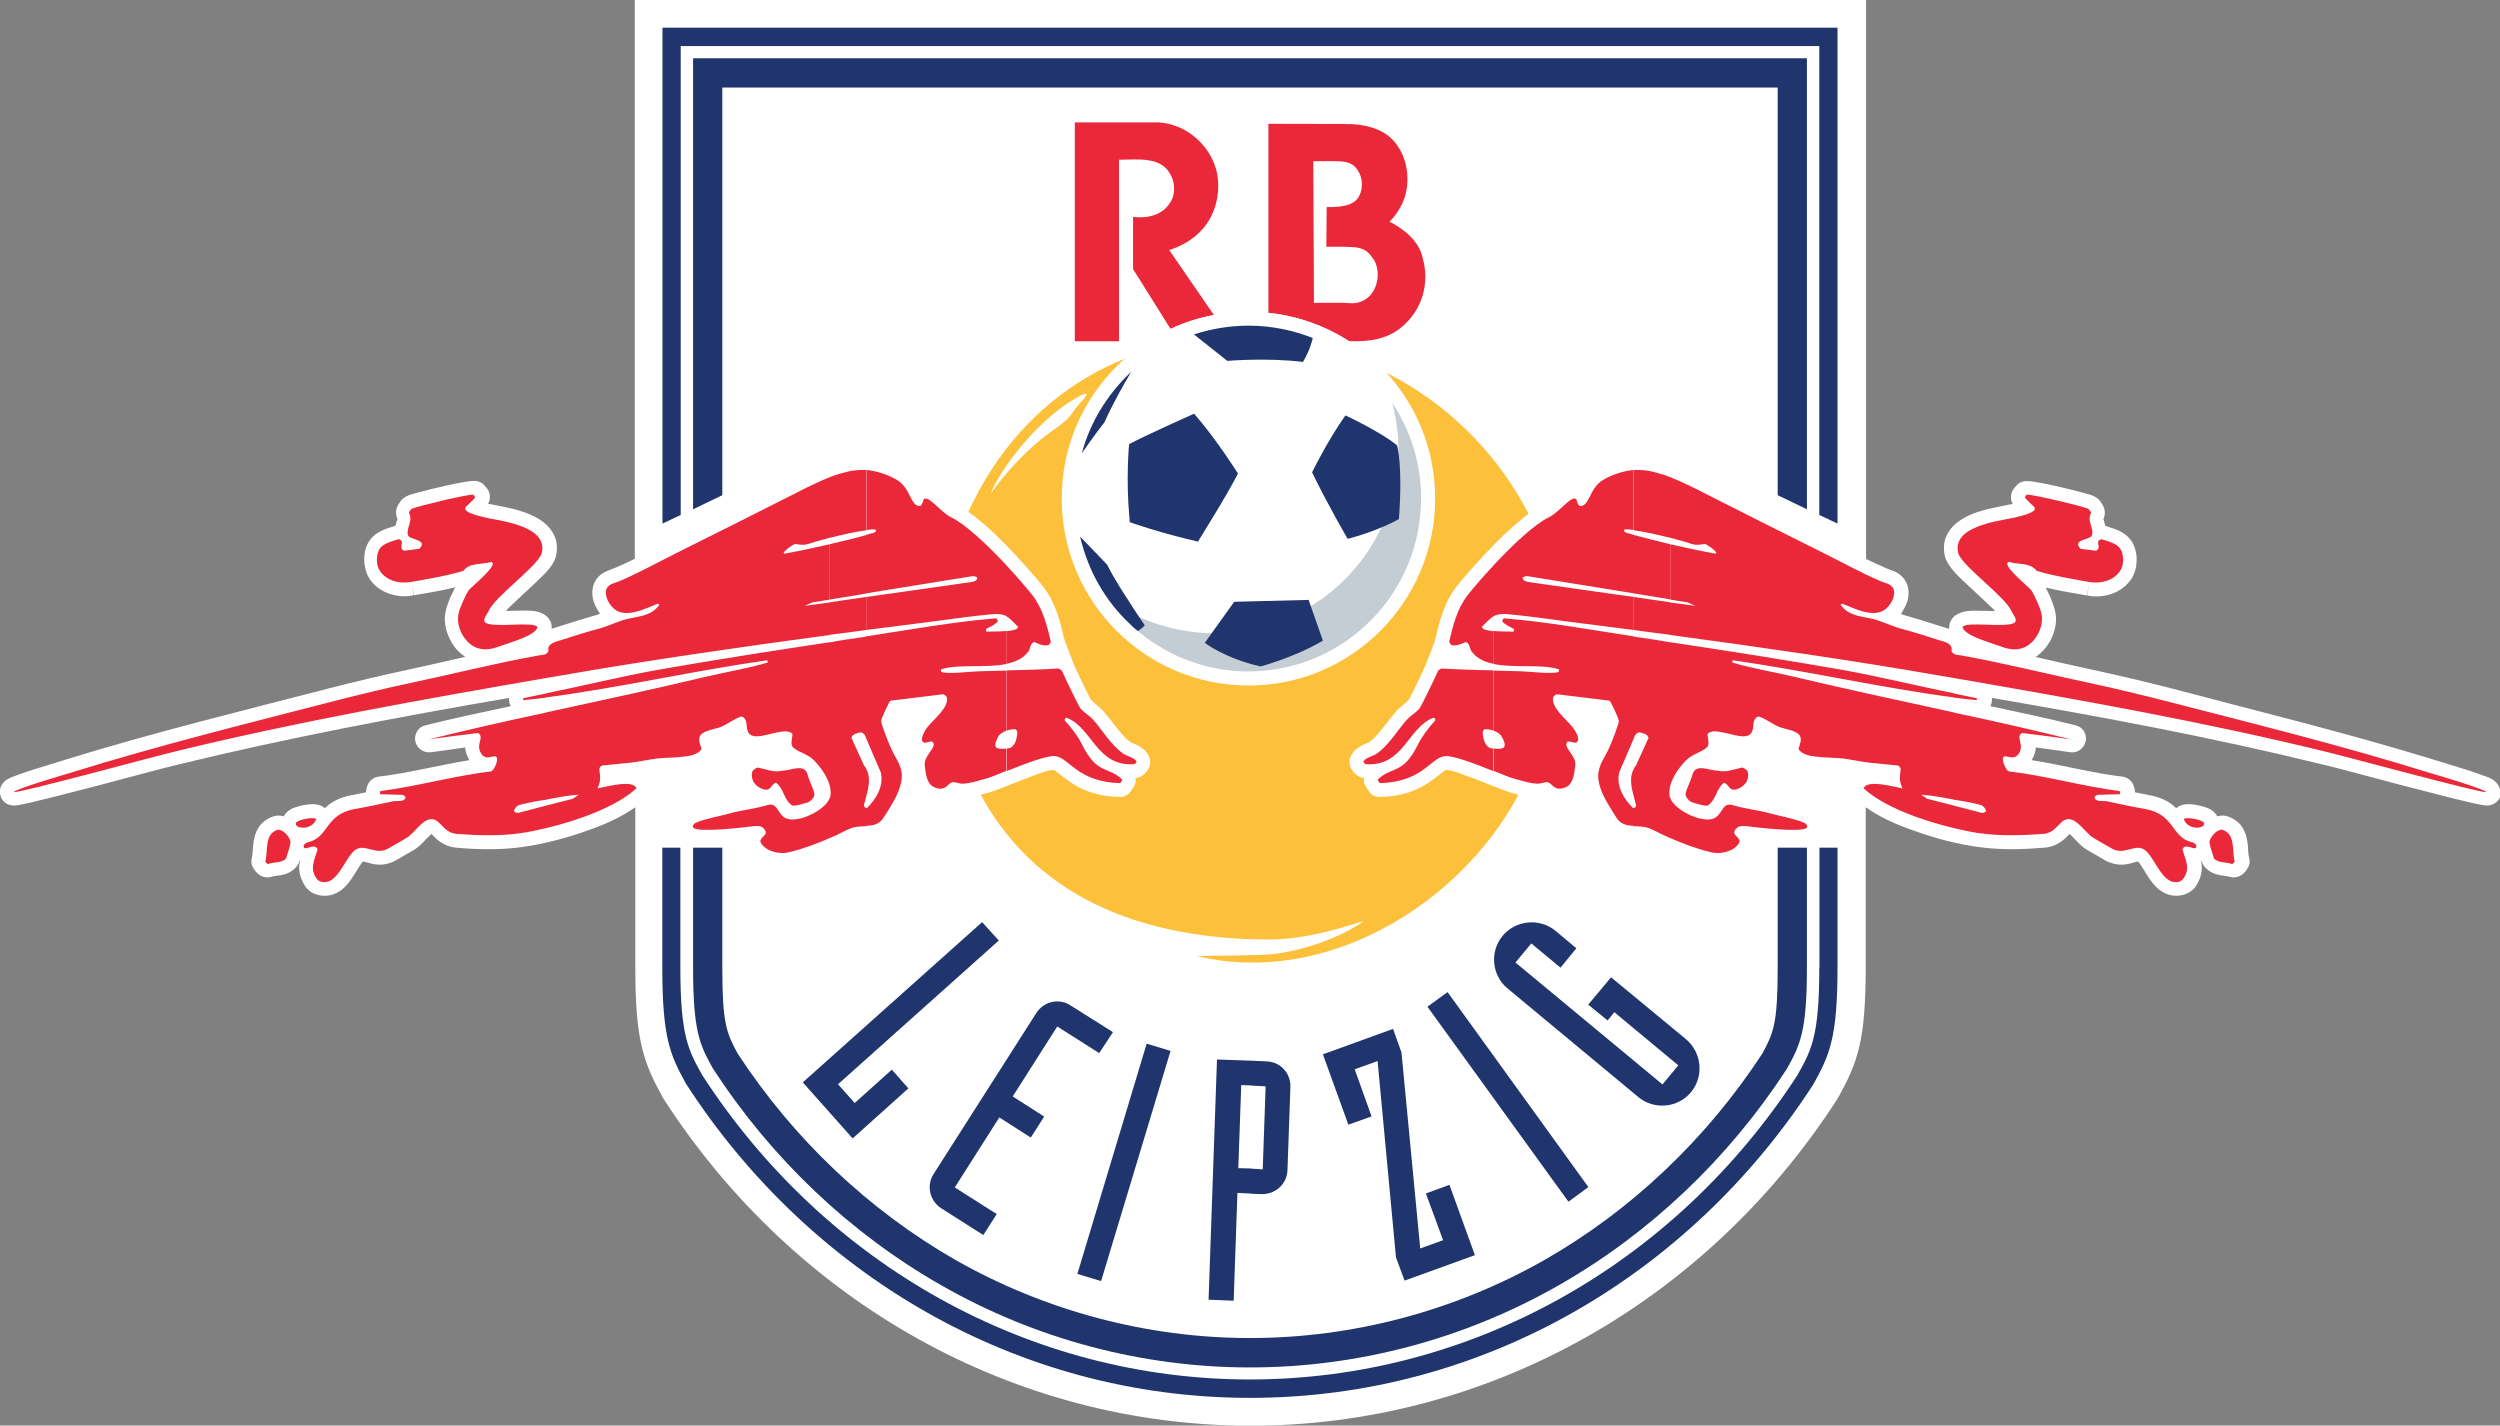 <?xml version="1.0" encoding="utf-8"?>
<svg xmlns="http://www.w3.org/2000/svg" xmlns:xlink="http://www.w3.org/1999/xlink" id="Layer_1" x="0px" y="0px" viewBox="0 0 1454 829.1" style="enable-background:new 0 0 1454 829.1;">
<rect x="0" y="0" width="1454" height="829.1" fill="#808080" stroke="none"/>
<style type="text/css">
	.st0{fill:#FFFFFF;}
	.st1{fill:#EA2839;}
	.st2{fill:#FDC03B;}
	.st3{fill:#C4CDD3;}
	.st4{fill:#20356D;}
</style>
<g>
	<g>
		<path class="st0" d="M1451.6,454.9c-1.1-1.1-1.8-1.5-2.4-1.8c-0.6-0.4-1.1-0.6-1.8-0.9c-1.1-0.4-2.6-0.9-4.1-1.5    c-3-1.1-6.7-2.4-10.4-3.5c-7.6-2.4-15.5-4.8-17.8-5.5c-50.5-15.5-101.4-27.9-152.1-41.3c-15.4-3.9-30.7-7.6-46.2-10.9    c-10.9-2.4-21.8-4.8-32.9-7.4c3.3-2.2,6.1-5.2,8-8.5c2.4-4.1,3.9-8.9,3.9-13.7c0-1.3-0.2-2.4-0.4-3.7c-0.6-3.1-1.7-5.9-3-9.1    c-0.9-1.8-1.8-3.7-2.6-5.4c8.1,2,16.3,3.3,23.9,4.6l1.5-7.8l-1.3,7.8c1.7,0.4,3.3,0.6,5.2,0.6c7.2,0,15.5-2.8,20.5-10.2    c2.4-3.9,3-7.6,3.1-11.1c0-3.1-0.6-6.1-2-9.2c-2.4-4.6-6.1-6.7-8.9-8c-3-1.3-5.5-1.8-6.8-2.4c-0.2,0-0.4-0.2-0.6-0.2    c-0.4-2-0.9-3.3-1.1-3.9c1.1-2.2,1.1-4.8,0.2-7c-0.4-0.7-0.9-1.8-1.8-3.1s-2.6-2.8-5-3.7c-2.6-0.9-7-2-12.8-3.5    c-5.5-1.3-11.8-2.8-16.8-3.7c-3.5-0.6-5.7-1.1-8.3-1.1c-0.4,0-0.6,0-0.7,0c-2.2,0.2-4.3,1.1-5.5,2.8l-1.1,1.3    c-2.2,2.6-2.6,6.3-0.9,9.2c-0.6,0.2-0.9,0.2-1.3,0.2c-3,0.7-8.7,1.7-14.6,3.1c-5.9,1.7-12.4,3.9-17.6,8.5    c-3.5,3.1-6.7,8.1-6.5,13.9c0,1.7,0.2,3.3,0.6,5c1.1,3.7,3,5.7,4.8,8.1c1.8,2.2,4.3,4.4,6.7,6.8c5,4.8,10.7,9.8,14.8,13.9    c1.1,0.9,2,1.8,2.8,2.8c-3.5,0-7.2-0.2-10.7-0.2c-1.7,0-3.3,0-5,0.2c-1.7,0.2-3.3,0.4-5.5,1.5c-1.5,0.6-3.7,2-5,5.2    c-0.4,1.3-0.6,2.4-0.4,3.7c-1.7-0.6-3-0.9-3.5-1.1c-7.6-2.4-15.2-4.8-22.9-7c-0.6-0.2-1.3-0.4-1.8-0.6c0.6-0.7,1.1-1.7,1.5-2.4    c1.7-2.8,3-5.9,3-9.8c0-1.7-0.2-3.3-0.9-5.2c-1.7-4.3-5.2-6.5-7.4-7.4c-2.4-0.9-4.1-1.5-4.4-1.7c-3.9-1.7-8-3.5-12-5.5V16.1V0    h-16.1H385.3h-16.1v16.1V325c-4.1,2-8.1,3.9-12,5.5c-0.4,0.2-2,0.7-4.4,1.7c-2.2,0.9-5.7,3.1-7.4,7.4c-0.7,1.8-0.9,3.5-0.9,5.2    c0,3.9,1.3,7,3,9.8c0.4,0.7,0.9,1.7,1.5,2.4c-0.6,0.2-1.3,0.4-1.8,0.6c-7.8,2.2-15.4,4.6-22.9,7c-0.6,0.2-1.8,0.6-3.5,1.1    c0.2-1.3,0-2.4-0.4-3.7c-1.3-3.1-3.5-4.6-5-5.2c-2.2-1.1-3.9-1.3-5.5-1.5c-1.7-0.2-3.3-0.2-5-0.2c-3.5,0-7.2,0.2-10.7,0.2    c0.7-0.9,1.7-1.8,2.8-2.8c4.1-4.1,9.8-9.1,14.8-13.9c2.4-2.4,4.8-4.6,6.7-6.8c2-2.4,3.7-4.4,4.8-8.1c0.4-1.7,0.6-3.3,0.6-5    c0.2-5.7-3-10.7-6.5-13.9c-5.2-4.6-11.7-6.8-17.6-8.5c-5.9-1.5-11.7-2.4-14.6-3.1c-0.4,0-0.7,0-1.3-0.2c1.7-3,1.3-6.7-0.9-9.2    l-1.1-1.3c-1.3-1.7-3.3-2.6-5.5-2.8c-0.2,0-0.4,0-0.7,0c-2.6,0-4.8,0.6-8.3,1.1c-5,0.9-11.3,2.4-16.8,3.7    c-5.7,1.5-10.2,2.6-12.8,3.5c-2.4,0.9-4.1,2.4-5,3.7c-0.9,1.3-1.5,2.4-1.8,3.1c-0.9,2.2-0.9,4.8,0.2,7c-0.2,0.6-0.7,1.8-1.1,3.9    c-0.2,0-0.4,0.2-0.6,0.2c-1.3,0.6-3.9,1.1-6.8,2.4c-2.8,1.3-6.5,3.3-8.9,8c-1.5,3.1-2,6.1-2,9.2c0.2,3.5,0.7,7.2,3.1,11.1    c5,7.4,13.3,10.2,20.5,10.2c1.8,0,3.5-0.2,5.2-0.6l-1.3-7.8l1.5,7.8c7.6-1.3,15.7-2.6,23.9-4.6c-0.7,1.7-1.7,3.5-2.6,5.4    c-1.3,3.1-2.4,5.9-3,9.1c-0.2,1.3-0.4,2.4-0.4,3.7c0,4.8,1.5,9.6,3.9,13.7c1.8,3.3,4.6,6.3,8,8.5c-11.1,2.6-22,5-32.9,7.4    c-15.5,3.3-30.9,7-46.2,10.9C140.2,413.6,89.3,426,38.8,441.6c-2.2,0.7-10.2,3.1-17.8,5.5c-3.7,1.1-7.4,2.4-10.4,3.5    c-1.5,0.6-3,1.1-4.1,1.5c-0.7,0.4-1.3,0.6-1.8,0.9c-0.6,0.4-1.3,0.7-2.4,1.8c-2,2-3,5-2,8c0.7,2.8,3.1,5,6.1,5.5    c0.9,0.2,1.3,0.2,1.7,0.2c1.5,0,2.2-0.2,3.3-0.4c7.4-1.3,27.4-6.5,47.4-11.7c20.2-5.4,40-10.7,45.1-11.8    c63.5-15.5,127.8-27.6,192.2-38.7v1.1c0,1.3,0.4,2.6,0.9,3.7c-16.5,3.5-32.9,7-49.4,11.1c-4.3,0.9-6.8,5-6.1,9.2    c0.9,4.3,4.8,7,9.1,6.5c6.7-0.9,13.3-1.8,20-2.8c0,1.5,0.4,3.1,1.1,4.8c0.4,0.7,0.7,1.7,1.3,2.6c-18.3,3-35.7,7.6-52.9,9.6    c-3.3,0.4-6.1,3-6.8,6.5l-0.4,1.7c0,0.4,0,0.6,0,0.9c-3,0.6-5.7,1.1-8.5,1.7c-5.2,0.9-9.4,2.8-12.8,5.2c-0.9,0.7-1.8,1.7-2.8,2.4    c-0.2-0.4-0.4-0.6-0.7-0.7c-1.7-1.1-3-1.3-3.9-1.5c-0.9-0.2-1.8-0.2-2.6-0.2c-2.8,0-5.4,0.6-8.1,1.3c-1.3,0.4-2.6,0.7-4.1,1.5    c-0.7,0.4-1.5,0.9-2.4,1.7c-0.6,0.6-1.3,1.3-2,2.6c-0.7-0.2-1.5-0.4-2.2-0.4c-1.1-0.2-2,0-3,0.2c-3.5,0.9-6.8,3.1-8.9,5.9    c-3,4.3-3.3,8.3-3.7,11.5c-0.2,3.1-0.4,5.7-0.7,6.8c-0.7,2.4-0.2,4.8,1.3,6.8c0,0,0.4,0.7,1.3,1.7c0.4,0.4,0.9,0.9,2,1.7    c0.9,0.6,2.4,1.3,4.6,1.3c0.6,0,0.7,0,0.7,0l0,0c0.9-0.2,1.7-0.4,2.4-0.6l0,0c0.6-0.2,2.2-0.4,4.6-0.7c2.4-0.4,6.1-1.5,9.1-5    c0.7-0.9,1.1-1.8,1.5-2.8c0-0.2,0-0.6,0.2-0.7l0.2,0.2c-0.2,1.1-0.4,2.4-0.4,3.7c0,2.2,0.4,4.6,1.3,6.8c0.6,1.3,1.3,3,2.6,4.8    c1.3,1.7,3.5,3.5,6.7,4.4c1.3,0.4,2.8,0.6,4.3,0.6l0,0c4.8,0,8.7-2.4,11.1-4.6c3.9-3.7,5.9-7.8,8-10.9c0.9-1.5,1.8-3,2.6-3.9    c0.2-0.2,0.4-0.4,0.6-0.6c0.4,0.2,1.3,0.4,2.4,0.6c1.8,0.6,4.3,1.3,7.4,1.3c2.6,0,5.7-0.7,8.7-2.2c3.7-2.2,7.6-4.4,11.7-6.8    c3.9-2.6,5.7-5.4,8-7.4c0.6-0.6,1.1-1.1,1.5-1.5c0.7,0.7,1.7,1.7,2.8,2.8c2.4,2.2,6.5,4.8,11.7,5.2c6.3,0.6,12.8,0.9,19.2,0.9    s12.9-0.4,19.4-1.3c10.5-1.5,24-4.6,37.2-9.4c10.4-3.5,20.2-8,28.3-13.7v93c0,42.5,4.6,55.1,15.9,75.7l0.4,0.6l0.2,0.4    c76.8,118.9,204.4,190,341.3,190s264.5-71,341.3-190l0.2-0.4l0.4-0.6c11.3-20.5,15.9-33.1,15.9-75.7v-93    c8.1,5.7,17.9,10.2,28.3,13.7c13.1,4.8,26.6,8,37.2,9.4c6.5,0.9,12.9,1.3,19.4,1.3s12.9-0.4,19.2-0.9c5.2-0.4,9.2-3,11.7-5.2    c1.1-1.1,2-2,2.8-2.8c0.4,0.4,0.9,0.9,1.5,1.5c2.2,2,4.1,4.8,8,7.4c4.1,2.4,8,4.6,11.7,6.8c3,1.5,6.1,2.2,8.7,2.2    c3.1,0,5.5-0.7,7.4-1.3c1.1-0.2,2-0.4,2.4-0.6c0.2,0.2,0.4,0.4,0.6,0.6c0.7,0.9,1.7,2.4,2.6,3.9c2,3.1,4.1,7.2,8,10.9    c2.4,2.2,6.3,4.6,11.1,4.6l0,0c1.5,0,3-0.2,4.3-0.6c3.1-0.9,5.4-2.8,6.7-4.4c1.3-1.8,2-3.5,2.6-4.8c0.9-2.2,1.3-4.6,1.3-6.8    c0-1.3-0.2-2.6-0.4-3.7l0.2-0.2c0.2,0.2,0.2,0.6,0.2,0.7c0.4,0.9,0.7,1.8,1.5,2.8c3,3.5,6.7,4.6,9.1,5c2.4,0.4,4.1,0.6,4.6,0.7    l0,0c0.7,0.2,1.5,0.4,2.4,0.6l0,0c0,0,0.2,0,0.7,0c2.2,0,3.7-0.7,4.6-1.3c1.1-0.7,1.7-1.3,2-1.7c0.9-0.9,1.3-1.7,1.3-1.7    c1.5-2,2-4.4,1.3-6.8c-0.4-1.1-0.6-3.7-0.7-6.8c-0.4-3.1-0.7-7.2-3.7-11.5c-2-2.8-5.4-5-8.9-5.9c-0.9-0.2-1.8-0.4-3-0.2    c-0.7,0-1.5,0.2-2.2,0.4c-0.7-1.3-1.5-2-2-2.6c-0.9-0.7-1.7-1.3-2.4-1.7c-1.5-0.7-2.8-1.1-4.1-1.5c-2.8-0.7-5.4-1.3-8.1-1.3    c-0.7,0-1.7,0-2.6,0.2c-0.9,0.2-2.2,0.4-3.9,1.5c-0.2,0.2-0.6,0.4-0.7,0.7c-0.9-0.7-1.8-1.7-2.8-2.4c-3.3-2.4-7.6-4.3-12.8-5.2    c-2.8-0.6-5.5-1.1-8.5-1.7c0-0.4,0-0.6,0-0.9l-0.4-1.7c-0.7-3.5-3.5-6.1-6.8-6.5c-17.2-2-34.6-6.7-52.9-9.6    c0.6-0.9,0.9-1.8,1.3-2.6c0.7-1.7,1.1-3.3,1.1-4.8c6.7,0.9,13.3,1.8,20,2.8c4.3,0.6,8.1-2.2,9.1-6.5c0.7-4.3-1.8-8.3-6.1-9.2    c-16.5-4.1-32.9-7.6-49.4-11.1c0.6-1.1,0.9-2.4,0.9-3.7v-1.1c64.4,11.1,128.8,23.1,192.2,38.7c5.2,1.1,25,6.5,45.1,11.8    c20,5.2,40,10.4,47.4,11.7c1.1,0.2,1.8,0.4,3.3,0.4c0.4,0,0.7,0,1.7-0.2c3-0.6,5.4-2.8,6.1-5.5    C1454.6,459.9,1453.6,456.9,1451.6,454.9z"/>
		<g>
			<g>
				<path class="st1" d="M161.9,482.5c-8.3,2.2-5.9,11.8-7.6,18.7c0.4,0.4,0.9,1.3,1.7,1.3c3-1.3,8.1-0.4,10.4-3.3      c0.9-3.5,2.2-5.9,2.6-9.8C168.1,486.3,165,482.8,161.9,482.5z"/>
				<path class="st1" d="M238.8,338.5c10.2-1.8,20.7-3.5,30.7-6.5c3.7-5,10.9-3.5,16.3-5.2c4.4,1.7-11.3,14.1-13.3,16.6      c-1.8,2.8-5.4,10.7-5.9,13.9c-1.3,7,3,15.7,9.4,18.9c5.7,2.8,10.9,1.1,16.3-0.9c4.6-1.8,18.9-5.5,20.3-10.5      c-1.3-3.7-25.3,0.6-30.2-2.6c-2.2-1.7,1.1-5.2,1.8-6.8c3.1-8,29-26.5,30.9-33.7c3.7-15.4-22.2-18.5-32-20.5      c-2-0.6-14.2-2.8-12.4-6.1c0.2-0.4,4.8-4.4,5.7-5.9l-1.1-1.5c-3.7-0.2-30.7,6.3-35.3,8c-1.1,0.4-1.8,1.5-2.2,2.6      c2.6,4.3-1.5,8.5-0.6,12.8c0.6,3.1,12.2,2.4,6.7,8.1l-8.9,1.1c-3.9-1.7,1.3-5.7-3.3-6.7c-3.7,1.3-9.4,2.4-11.3,6.3      c-1.7,3.3-1.7,9.1,0.6,12.2C224.8,337.8,232.3,339.6,238.8,338.5z"/>
				<path class="st1" d="M183.9,476.5c-0.6-1.7-11.3,0.2-11.8,2.2C171.1,481.9,181.1,483.4,183.9,476.5z"/>
				<path class="st1" d="M653.4,438.4c-7.4-5.2-11.7-13.1-17.6-19.8c-2.2-2.4-5.2-4.1-7.2-6.3c-1.3-1.5-9.8-19.4-11.1-22.4l-1.8-1.1      c-10.2,0.6-20.2,0.9-30.3,1.1v35.1c1.7-0.7,3.3-0.9,5.2-0.9c0.9,0.7,1.1,1.5,1.1,2.4c-0.4,3.3-1.1,6.8-4.1,8.5l0,0      c-0.7,0.2-1.5,0.2-2.2,0.4v13.1c10.7-4.3,23.9-9.4,28.5-8.7c8.1,1.1,12.8,15,37.6,15.7l1.3-2c-8.3-8.1-14.6-2.6-23.5-20.5      c-2.2-4.6-6.3-10-10-13.9c-0.2-0.7,0.2-1.7,0.9-1.7c15,5.4,17.4,28.9,39.8,27l1.1-1.3C660,440.6,655.6,439.9,653.4,438.4      L653.4,438.4z M585.3,386.1c5.2-1.1,9.8-3.1,12.8-7.2c1.3-1.8,1.1-5,3.5-5.5c2.6,1.3,5.4,2.4,8.3,1.8l1.3-1.8      c-2.2-9.4-4.6-19.4-10.9-27.4c-3.5-4.4-8.9-10.7-15-17.2v29.6c2.2,1.3,3.9,3.3,6.8,6.1c0,1.7-3.1,2.2-6.8,2.6V386.1z M585.3,390      c-5.2,0.2-10.2,0.2-15.4,0.4c-6.5,0.2-15,1.5-21.5,0.7c-1.1-0.2-1.3-0.9-1.1-1.8c10.2-3.3,25.9-0.6,37.9-3.1V367      c-4.4,0.4-9.4,0.2-11.3,0.4c-0.6-0.4-0.6-1.1-0.2-1.7c2.4-1.3,4.8-2.2,6.7-4.4l-0.9-1.7c-25.2,2-50.5,6.7-75.7,10.5v59.4      l8.5,19.8c1.8,8.1-2.8,15.5-8.1,20.7l0,0c0,0-0.2-0.2-0.4-0.2v10.5c4.1-0.2,7.8-0.7,10.5-5.4c4.3-7,10-15,10.2-23.5      c0-6.8-4.4-11.3-6.8-17.4c-0.9-2-5.4-13.1-5.2-14.8c0-1.1,4.6-11.5,5.5-11.7l30.3-3.7c0.6-0.2,2.2,1.1,2.4,1.7      c1.3,6.1-8,13.1-11.3,17.4c-1.3,1.5-3.7,5.7-3.1,7.8c1.1,3.5,6.1-1.8,6.7,2c0.6,2.8-5.7,7.2-5.2,12.4c0.6,4.3,0.9,10.4,5.2,12.6      c7.4,3.3,8-2.6,11.3-2.8c1.3,0,3.3,0.7,5,0.9c4.4,0,8.7-1.5,12.9-2.6c3-0.7,7.6-2.6,12.9-4.8v-13.1c-2.2,0.4-4.4,0.4-5.9-0.7      c-1.1-2.2,0.7-4.6,1.7-6.8c1.3-1.3,2.6-2.2,4.3-2.8V390L585.3,390z M585.3,328.7v29.6c-2-0.9-4.3-1.5-8-1.1      c-12.4,1.1-25,3-37.4,4.6c-12,1.5-24,3.1-36.1,4.6v-19.2c20.2-2.8,44.2-6.3,59.9-8.5l0,0c1.3-0.2,5.2-0.6,4.6-3      c-0.9-0.4-1.8-0.7-2.8-0.6l-61.8,10v-34l2-0.6c1.3-0.4,4.3-0.6,3.7-2.4c-1.1-0.4-3.1-0.2-5.7,0.2v-35c6.5,0.6,12.8,2.8,18.1,5.9      c8,4.8,7.8,16.1,13.7,15c0.7-1.1,1.5-2.2,1.5-3.5c2.4-3.7,9.8,7,15.9,10C561.8,305,574.6,317.3,585.3,328.7L585.3,328.7z       M503.9,462.7v-15.4C506.3,451.9,505.4,457.5,503.9,462.7z M503.9,273.4c-3.1-0.2-6.5,0-9.6,0.6c-3.9,0.9-7.8,2-11.7,3.5v35.3      c7.2-1.8,15.5-3.7,21.3-4.4V273.4L503.9,273.4z M482.6,369.2c7.2-0.9,14.2-1.8,21.3-2.8v-19.2c-8,1.1-15.2,2.2-21.3,3.1V369.2      L482.6,369.2z M503.9,370.2l-2.4,0.4c-6.3,0.9-12.6,1.8-18.9,3v83.6c0.6,2.2,0.7,4.4,0.2,6.5c0,0.2,0,0.2-0.2,0.4v23.3      c1.3-0.6,2.6-1.1,3.9-1.7c2.8-1.3,5.9-3.1,8.7-4.1c3-1.1,5.9-0.9,8.7-1.1v-10.5c-0.6-0.2-1.3-0.6-1.5-1.5      c0.4-1.8,1.1-3.7,1.5-5.7v-15.4c-0.2-0.7-0.7-1.5-1.3-2l-7.4-16.3c0.6-2.2,3.1-2.6,5-3.1c1.5-0.2,3,1.3,3.3,2.8l0.4,0.9V370.2      L503.9,370.2z M503.9,311.2v34l-21.3,3.5v-32.2C489.8,314.9,497.1,313,503.9,311.2z M482.6,277.5c-7.4,3-15,6.8-21.6,10.2      c-22.8,11.5-45.3,22.9-68.1,34.2c-10.7,5.4-21.5,11.3-32.6,16.1c-2.6,1.1-6.3,1.5-7.6,4.6c-1.5,4.1,2,10,5.4,12.2      c7,4.6,17.8-1.1,24.4-3.7l1.1,0.6c-4.8,6.3-10.5,6.5-17.6,8c-5.5,1.1-11.3,4.1-16.8,5.7c-7.6,2-15.2,4.4-22.6,6.8      c-3.3,1.1-8.5,1.8-7.6,6.5c-0.4,0.7-0.7,1.1-1.3,1.5v14.1l7.8-1.3c52-9.1,104.7-16.6,157.1-23.7v-18.9c-8.9,1.1-14.6,2-14.6,2      l4.3-2l10.4-1.7v-32.2c-8.7,2-17.6,3.9-26.3,5.5l-0.7-0.6l0,0c1.8-2.2,4.1-3.7,6.5-5c3,0.2,4.8,0.9,7.8,0      c2.4-0.9,7.2-2.2,12.8-3.7V277.5L482.6,277.5z M482.6,373.5v83.6c-1.3-5.5-5.7-11.3-9.1-14.8c-3.9-3.9-8.3-4.4-12-7.4      c-2.2-1.8-0.6-5.5-0.6-8c-3.7-4.6-17.4,2.8-22.9,1.1c-6.1-1.7-1.5-9.6-6.7-11.3c-4.6,1.3-8.1,4.6-12.6,6.3      c-3.3,1.1-9.1,1.8-11.3,4.6c-1.7,2.4,0,5.5,0.6,8c-1.7,3.1-6.7,4.1-9.8,4.4c-5,0.7-10.5,0.6-15.7,1.1c-5,0.6-10.2,1.8-15.2,2.4      l-17,1.7c-4.1,1.8,1.1,5.4-2.8,13.3c4.1-0.6,20.7-5.5,22.6,0c-11.3,10.5-33.7,18.7-52.4,23.1v-13.1l15.4-3.9l0,0l3.5-2.4      c-3.7,0.4-5.7,0.4-10.5,1.3c-2.8,0.6-5.5,0.9-8.3,1.5v-50.7c31.3-6.8,62.5-13.5,93.6-20.9c11.7-2.8,23.7-4.6,35.1-8.1l-0.2-1.3      c-42.9,6.1-85.5,15.9-128.6,21.6v-2.4c21.8-4.4,43.5-9.8,65.3-13.7C416.2,383.7,449.5,378.5,482.6,373.5L482.6,373.5z       M482.6,464c-2.4,7.4-19.8,15.7-26.3,11.5c-4.4-2.8-4.1-9.1-10.2-7.2c-7.2,2.2-14.6,2.8-21.8,4.8c-5.9,1.7-14.2,3-19.8,5.5      c-0.7,0.4-2.2,1.7-1.3,2.8c2.8,3,29.8-0.2,35-0.9c2.4-0.2,4.6-0.4,6.3,1.7c3.3,3.9-4.1,4.8-1.8,8.3c3,4.8,10.9,6.5,15.9,5.2      c8-1.8,16.5-5,24-8.3V464z M317.8,380.2c-1.3,0.9-3.3,0.7-5,1.1c-24.6,4.4-49.4,10.7-74,15.9c-15.4,3.3-30.7,7-45.9,10.9      c-50.7,13.1-101.6,25.7-151.7,41.3c-5,1.5-31.1,9.1-33.3,11.3c3.1,0.7,82.3-20.9,94.2-23.7c71.2-17.4,143.6-30.2,215.7-42.7      V380.2L317.8,380.2z M317.8,403.3v2.4c-4.4,0.6-9.1,1.1-13.5,1.5v-1.1C308.7,405.1,313.4,404.2,317.8,403.3L317.8,403.3z       M317.8,414.4v50.7c-5.2,0.7-10.5,1.7-15.9,3.1c-1.3,0.4-2.8,2.2-3,3.5c0.6,0.9,1.7,1.1,2.4,1.1l16.5-4.3v13.1      c-5.5,1.3-10.7,2.4-15.2,3c-12,1.7-24.8,1.3-37,0.4c-7.4-0.6-9.1-7.6-13.7-8.5c-5.7-1.1-10.9,8.1-15,10.5      c-3.7,2.4-7.6,4.4-11.5,6.7c-6.7,3.7-12.9-2.8-18.1,0.2c-6.5,3.5-10.5,21.6-20.7,18.9c-2-0.6-3.1-2.6-3.9-4.4      c-2-5,0.7-9.6,2-14.4c-1.8-4.6-8.5,2.4-8.1-2.4c0.7-0.9,1.7-1.7,2.8-1.8c12-3.1,9.6-15.9,26.5-19.2c7.8-1.3,15.4-3.1,22.9-4.6      c2.2-0.4,7,0.7,7-2.6l-1.5-1.1l-13.5-0.4l0.4-1.8c21.6-2.8,42.9-8.9,64.6-11.5c1.7-0.9,3.7-5.9,3.3-7.4c-0.6-4.1-6.8,3.3-10-4.4      c-1.8-4.6,2.6-8.3-1.1-10.5c-9.4,1.1-18.9,2.4-28.5,3.7C272.3,424.4,295,419.2,317.8,414.4z"/>
				<path class="st1" d="M445.4,459.3c3,0.2,3.3-3.3,5.9-4.1c4.8,3.7,4.4,9.8,9.4,13.3c2.6,0.4,6.1-1.1,9.1-1.8c2-0.9,3.9-3,3.9-5      c-0.9-3.9-3.1-7.4-4.1-11.5c-2-6.3-9.8-2-14.4-2c-5.2,1.3-9.8-0.9-14.4-1.8c-1.3,0.2-2,1.1-3,1.8c-0.9,2-0.6,4.3,0.2,6.1      C439.5,457.1,442.5,459,445.4,459.3z"/>
			</g>
			<g>
				<path class="st1" d="M1292.1,482.5c8.3,2.2,5.9,11.8,7.6,18.7c-0.4,0.4-0.9,1.3-1.7,1.3c-3-1.3-8.1-0.4-10.4-3.3      c-0.9-3.5-2.2-5.9-2.6-9.8C1285.9,486.3,1289,482.8,1292.1,482.5z"/>
				<path class="st1" d="M1215.2,338.5c-10.2-1.8-20.7-3.5-30.7-6.5c-3.7-5-10.9-3.5-16.3-5.2c-4.4,1.7,11.3,14.1,13.3,16.6      c1.8,2.8,5.4,10.7,5.9,13.9c1.3,7-3,15.7-9.4,18.9c-5.7,2.8-10.9,1.1-16.3-0.9c-4.6-1.8-18.9-5.5-20.3-10.5      c1.3-3.7,25.3,0.6,30.2-2.6c2.2-1.7-1.1-5.2-1.8-6.8c-3.1-8-29-26.5-30.9-33.7c-3.7-15.4,22.2-18.5,32-20.5      c2-0.6,14.2-2.8,12.4-6.1c-0.2-0.4-4.8-4.4-5.7-5.9l1.1-1.5c3.7-0.2,30.7,6.3,35.3,8c1.1,0.4,1.8,1.5,2.2,2.6      c-2.6,4.3,1.5,8.5,0.6,12.8c-0.6,3.1-12.2,2.4-6.7,8.1l8.9,1.1c3.9-1.7-1.3-5.7,3.3-6.7c3.7,1.3,9.4,2.4,11.3,6.3      c1.7,3.3,1.7,9.1-0.6,12.2C1229.2,337.8,1221.7,339.6,1215.2,338.5z"/>
				<path class="st1" d="M1270.1,476.5c0.6-1.7,11.3,0.2,11.8,2.2C1282.9,481.9,1272.9,483.4,1270.1,476.5z"/>
				<path class="st1" d="M1136.2,380.2c1.3,0.9,3.3,0.7,5,1.1c24.6,4.4,49.4,10.7,74,15.9c15.4,3.3,30.7,7,45.9,10.9      c50.9,13.1,101.6,25.7,151.7,41.3c5,1.5,31.1,9.1,33.3,11.3c-3.1,0.7-82.3-20.9-94.2-23.7c-71.2-17.4-143.6-30.2-215.7-42.7      V380.2L1136.2,380.2z M1136.2,403.3v2.4c4.4,0.6,9.1,1.1,13.5,1.5v-1.1C1145.3,405.1,1140.6,404.2,1136.2,403.3L1136.2,403.3z       M1136.2,414.4v50.7c5.2,0.7,10.5,1.7,15.9,3.1c1.3,0.4,2.8,2.2,3,3.5c-0.6,0.9-1.7,1.1-2.4,1.1l-16.5-4.3v13.1      c5.5,1.3,10.7,2.4,15.2,3c12,1.7,24.8,1.3,37,0.4c7.4-0.6,9.1-7.6,13.7-8.5c5.7-1.1,10.9,8.1,15,10.5c3.7,2.4,7.6,4.4,11.5,6.7      c6.7,3.7,12.9-2.8,18.1,0.2c6.5,3.5,10.5,21.6,20.7,18.9c2-0.6,3.1-2.6,3.9-4.4c2-5-0.7-9.6-2-14.4c1.8-4.6,8.5,2.4,8.1-2.4      c-0.7-0.9-1.7-1.7-2.8-1.8c-12-3.1-9.6-15.9-26.5-19.2c-7.8-1.3-15.4-3.1-22.9-4.6c-2.2-0.4-7,0.7-7-2.6l1.5-1.1l13.5-0.4      l-0.4-1.8c-21.6-2.8-42.9-8.9-64.6-11.5c-1.7-0.9-3.7-5.9-3.3-7.4c0.6-4.1,6.8,3.3,10-4.4c1.8-4.6-2.6-8.3,1.1-10.5      c9.4,1.1,18.9,2.4,28.5,3.7C1181.7,424.4,1159,419.2,1136.2,414.4z M971.4,277.5c7.4,3,15,6.8,21.6,10.2      c22.8,11.5,45.3,22.9,68.1,34.2c10.7,5.4,21.5,11.3,32.6,16.1c2.6,1.1,6.3,1.5,7.6,4.6c1.5,4.1-2,10-5.4,12.2      c-7,4.6-17.8-1.1-24.4-3.7l-1.1,0.6c4.8,6.3,10.5,6.5,17.6,8c5.5,1.1,11.3,4.1,16.8,5.7c7.6,2,15.2,4.4,22.6,6.8      c3.3,1.1,8.5,1.8,7.6,6.5c0.4,0.7,0.7,1.1,1.3,1.5v14.1l-7.8-1.3c-52-9.1-104.7-16.6-157.1-23.7v-18.9c8.9,1.1,14.6,2,14.6,2      l-4.3-2l-10.4-1.7v-32.2c8.7,2,17.6,3.9,26.3,5.5l0.7-0.6l0,0c-1.8-2.2-4.1-3.7-6.5-5c-3,0.2-4.8,0.9-7.8,0      c-2.4-0.9-7.2-2.2-12.8-3.7V277.5L971.4,277.5z M971.4,373.5v83.6c1.3-5.5,5.7-11.3,9.1-14.8c3.9-3.9,8.3-4.4,12-7.4      c2.2-1.8,0.6-5.5,0.6-8c3.7-4.6,17.4,2.8,22.9,1.1c6.1-1.7,1.5-9.6,6.7-11.3c4.6,1.3,8.1,4.6,12.6,6.3c3.3,1.1,9.1,1.8,11.3,4.6      c1.7,2.4,0,5.5-0.6,8c1.7,3.1,6.7,4.1,9.8,4.4c5,0.7,10.5,0.6,15.7,1.1c5,0.6,10.2,1.8,15.2,2.4l17,1.7      c4.1,1.8-1.1,5.4,2.8,13.3c-4.1-0.6-20.7-5.5-22.6,0c11.3,10.5,33.7,18.7,52.4,23.1v-13.1l-15.4-3.9l0,0l-3.5-2.4      c3.7,0.4,5.7,0.4,10.5,1.3c2.8,0.6,5.5,0.9,8.3,1.5v-50.7c-31.3-6.8-62.5-13.5-93.6-20.9c-11.7-2.8-23.7-4.6-35.1-8.1l0.2-1.3      c42.9,6.1,85.5,15.9,128.6,21.6v-2.4c-21.8-4.4-43.5-9.8-65.3-13.7C1037.8,383.7,1004.5,378.5,971.4,373.5L971.4,373.5z       M971.4,464c2.4,7.4,19.8,15.7,26.3,11.5c4.4-2.8,4.1-9.1,10.2-7.2c7.2,2.2,14.6,2.8,21.8,4.8c5.9,1.7,14.2,3,19.8,5.5      c0.7,0.4,2.2,1.7,1.3,2.8c-2.8,3-29.8-0.2-35-0.9c-2.4-0.2-4.6-0.4-6.3,1.7c-3.3,3.9,4.1,4.8,1.8,8.3c-3,4.8-10.9,6.5-15.9,5.2      c-8-1.8-16.5-5-24-8.3V464z M950.1,273.4c3.1-0.2,6.5,0,9.6,0.6c3.9,0.9,7.8,2,11.7,3.5v35.3c-7.2-1.8-15.5-3.7-21.3-4.4V273.4      L950.1,273.4z M971.4,369.2c-7.2-0.9-14.2-1.8-21.3-2.8v-19.2l21.3,3.1V369.2L971.4,369.2z M950.1,370.2l2.4,0.4      c6.3,0.9,12.6,1.8,18.9,3v83.6c-0.6,2.2-0.7,4.4-0.2,6.5c0,0.2,0,0.2,0.2,0.4v23.3c-1.3-0.6-2.6-1.1-3.9-1.7      c-2.8-1.3-5.9-3.1-8.7-4.1c-3-1.1-5.9-0.9-8.7-1.1v-10.5c0.6-0.2,1.3-0.6,1.5-1.5c-0.4-1.8-1.1-3.7-1.5-5.7v-15.4      c0.2-0.7,0.7-1.5,1.3-2l7.4-16.3c-0.6-2.2-3.1-2.6-5-3.1c-1.5-0.2-3,1.3-3.3,2.8l-0.4,0.9V370.2L950.1,370.2z M971.4,316.5      c-7.2-1.7-14.4-3.5-21.3-5.4v34l21.3,3.5V316.5z M868.7,390c5.2,0.2,10.2,0.2,15.4,0.4c6.5,0.2,15.2,1.5,21.5,0.7      c1.1-0.2,1.3-0.9,1.1-1.8c-10.2-3.3-25.9-0.6-37.9-3.1V367c4.4,0.4,9.4,0.2,11.3,0.4c0.6-0.4,0.6-1.1,0.2-1.7      c-2.4-1.3-4.8-2.2-6.7-4.4l0.9-1.7c25.2,2,50.5,6.7,75.7,10.5v59.4l-8.5,19.8c-1.8,8.1,2.8,15.5,8.1,20.7l0,0      c0,0,0.2-0.2,0.4-0.2v10.5c-4.1-0.2-7.8-0.7-10.5-5.4c-4.3-7-10-15-10.2-23.5c0-6.8,4.4-11.3,6.8-17.4c0.9-2,5.4-13.1,5.2-14.8      c0-1.1-4.6-11.5-5.5-11.7l-30.3-3.7c-0.6-0.2-2.2,1.1-2.4,1.7c-1.3,6.1,8,13.1,11.3,17.4c1.3,1.5,3.9,5.7,3.1,7.8      c-1.1,3.5-6.1-1.8-6.7,2c-0.6,2.8,5.7,7.2,5.2,12.4c-0.6,4.3-0.9,10.4-5.2,12.6c-7.4,3.3-8-2.6-11.3-2.8c-1.3,0-3.3,0.7-5,0.9      c-4.4,0-8.7-1.5-12.9-2.6c-3-0.7-7.6-2.6-12.9-4.8v-13.1c2.2,0.4,4.4,0.4,5.9-0.7c1.1-2.2-0.7-4.6-1.7-6.8      c-1.3-1.3-2.6-2.2-4.3-2.8V390L868.7,390z M868.7,328.7v29.6c2-0.9,4.3-1.5,8-1.1c12.6,1.1,25,3,37.4,4.6      c12,1.5,24,3.1,36.1,4.6v-19.2c-20.2-2.8-44.2-6.3-59.9-8.5l0,0c-1.3-0.2-5.2-0.6-4.6-3c0.9-0.4,1.8-0.7,2.8-0.6l61.8,10v-34      l-2-0.6c-1.3-0.4-4.1-0.6-3.7-2.4c1.1-0.4,3.1-0.2,5.7,0.2v-35c-6.5,0.6-12.8,2.8-18.1,5.9c-8,4.8-7.8,16.1-13.7,15      c-0.7-1.1-1.5-2.2-1.5-3.5c-2.4-3.7-9.8,7-15.9,10C892.2,305,879.4,317.3,868.7,328.7L868.7,328.7z M950.1,447.3      c-2.4,4.6-1.5,10.2,0,15.4V447.3z M800.6,438.4c7.4-5.2,11.7-13.1,17.6-19.8c2.2-2.4,5.2-4.1,7.2-6.3      c1.3-1.5,9.8-19.4,11.1-22.4l1.8-1.1c10.2,0.6,20.2,0.9,30.3,1.1v35.1c-1.7-0.7-3.3-0.9-5.2-0.9c-0.9,0.7-1.1,1.5-1.1,2.4      c0.4,3.3,1.1,6.8,4.1,8.5l0,0c0.7,0.2,1.5,0.2,2.2,0.4v13.1c-10.7-4.3-23.9-9.4-28.5-8.7c-8.1,1.1-12.8,15-37.6,15.7l-1.3-2      c8.3-8.1,14.6-2.6,23.5-20.5c2.2-4.6,6.3-10,10-13.9c0.2-0.7-0.2-1.7-0.9-1.7c-15,5.4-17.4,28.9-39.8,27l-1.1-1.3      C794,440.6,798.4,439.9,800.6,438.4L800.6,438.4z M868.7,386.1c-5.2-1.1-9.8-3.1-12.8-7.2c-1.3-1.8-1.1-5-3.5-5.5      c-2.6,1.3-5.4,2.4-8.3,1.8l-1.3-1.8c2.2-9.4,4.6-19.4,10.9-27.4c3.5-4.4,8.9-10.7,15-17.2v29.6c-2.2,1.3-3.9,3.3-6.8,6.1      c0,1.7,3.1,2.2,6.8,2.6V386.1z"/>
				<path class="st1" d="M1008.6,459.3c-3,0.2-3.3-3.3-5.9-4.1c-4.8,3.7-4.4,9.8-9.4,13.3c-2.6,0.4-6.1-1.1-9.1-1.8      c-2-0.9-3.9-3-3.9-5c0.9-3.9,3.1-7.4,4.1-11.5c2-6.3,9.8-2,14.4-2c5.2,1.3,9.8-0.9,14.4-1.8c1.3,0.2,2,1.1,3,1.8      c0.9,2,0.6,4.3-0.2,6.1C1014.5,457.1,1011.5,459,1008.6,459.3z"/>
			</g>
		</g>
		<path class="st2" d="M858.3,453.2c-4.1-1.5-8-3-11.1-4.1c-2.8-0.9-5.4-1.3-6.1-1.3c0,0,0,0-0.2,0c-1.3,0.6-5.2,4.3-11.1,8.1    c-6.1,3.9-14.8,7.4-27,7.6c-2.8,0.2-5.4-1.1-6.8-3.5l-1.3-2c-1.3-1.7-1.7-3.5-1.3-5.5c-2-0.2-3.9-1.1-5.4-2.6l-1.1-1.3    c-2-2.4-2.6-5.5-1.5-8.3c1.1-2.4,2.6-4.1,3.9-5c2-1.5,3.7-2.2,5-2.8c0.6-0.2,1.1-0.4,1.5-0.6c0.2-0.2,0.2-0.2,0.4-0.2l0,0    c5.4-3.7,9.4-10.7,16.1-18.3c3-3.1,5.7-5,6.8-6.1c0.4-0.6,1.1-1.8,1.8-3.3c3-5.7,7.4-15.4,8.3-17.4c0.6-1.7,5.2-12.9,5.7-15.2    c2.2-9.6,4.8-20.7,12.4-30.5c5.2-6.5,13.7-16.1,22.8-25.3c6.3-6.3,12.8-12.2,18.9-16.8c-67.2-129.9-260.5-143.7-325.8-1.1    c6.7,4.6,13.7,11.1,20.5,17.9c9.1,9.2,17.6,18.9,22.8,25.3c7.6,9.8,10.2,20.9,12.4,30.5c0.6,2.2,5.2,13.5,5.7,15.2    c0.9,2,5.4,11.7,8.3,17.4c0.7,1.5,1.5,2.8,1.8,3.3c1.1,1.1,3.9,3,6.8,6.1c6.7,7.6,10.7,14.6,16.1,18.3l0,0c0.2,0,0.2,0,0.4,0.2    c0.4,0.2,0.9,0.4,1.5,0.6c1.3,0.6,3,1.3,5,2.8c1.3,0.9,2.8,2.6,3.9,5c1.1,2.8,0.6,5.9-1.5,8.3l-1.1,1.3c-1.5,1.5-3.3,2.4-5.4,2.6    c0.4,2,0,3.9-1.3,5.5l-1.3,2c-1.5,2.4-4.1,3.7-6.8,3.5c-12.2-0.2-20.9-3.7-27-7.6c-5.9-3.9-9.8-7.6-11.1-8.1c-0.2,0-0.2,0-0.2,0    c-0.7,0-3.3,0.4-6.1,1.3c-3.1,1.1-7,2.6-11.1,4.1c-8.1,3.1-15.9,6.5-21.1,8c-1.3,0.2-2.4,0.6-3.7,0.9v0.7    c34.4,62.7,99.3,83.6,167.6,83.6c26.6,0,53.1-10.9,54.6-10.5c-15.7,11.1-39.8,18.1-54.9,19.2c-11.1,0.7-31.1,0.7-42,0.9    c73.6,17.9,152.1-28.7,186.8-93.2v-0.7c-1.1-0.4-2.4-0.7-3.5-0.9C874.3,459.7,866.5,456.4,858.3,453.2z"/>
		<path class="st0" d="M632.1,229.6l-1.1-0.7c-20.7,8.9-46.2,37.9-55.1,58.5c8.5-11.7,18.3-22.6,29.4-31.8    c6.3-5.4,14.6-9.2,19.2-16.6C626.2,236.4,630.4,232.2,632.1,229.6z"/>
		<g>
			<path class="st1" d="M680,145.4c8.5-2.6,16.8-7.8,22-15.5c7-10,8.7-25.2,3.5-36.3c-5.5-12.4-17.8-21.5-31.4-22.4h-49v127.3h25.7     V92.9c10.4,0,24-2,29.6,8c3,4.6,3.5,12.2,0.2,16.8c-4.4,7.4-12.9,9.4-21.6,8.5v30.3l21.8,34.8c8-3.7,16.3-6.5,25.2-8.1L680,145.4     z"/>
			<path class="st1" d="M814.9,190.5c12.4-10.2,16.8-25.9,12.4-40.9c-2-9.4-10.9-16.5-19.2-20.7c3.1-2.8,5.2-6.3,7-9.6     c5.4-10.4,4.3-24.8-2-34c-5.7-9.2-16.1-12.4-26.5-13.1h-4.1v22c3.5,0.7,6.3,2.6,8.1,6.5c2.2,4.3,2,10.5-0.9,14.6     c-1.5,2.2-4.3,3.5-7.2,4.3v24c6.8,0,11.5,0.4,15,5.4c4.8,5.2,4.8,14.2,1.3,20.2c-2.4,4.3-7.2,7.2-12.4,7.2l-3.9-0.2v21.1     c0.7,0.4,1.3,0.7,2,1.1C795.8,198.9,806.5,197.4,814.9,190.5z M782.5,72.1L737.7,72V182c16.3,1.7,31.4,7,44.8,15.2v-21.1h-18.3     l-0.4-82.3c0,0,9.8-0.2,14.6,0l0,0c1.5,0,2.8,0.2,4.1,0.4V72.1L782.5,72.1z M782.5,119.5v24h-0.7c-3.5,0-10.4,0-10.4,0l0.2-23.1     C771.6,120.4,777.3,120.8,782.5,119.5z"/>
		</g>
		<g>
			<path class="st0" d="M617.5,289.9c0-59.9,48.7-108.6,108.8-108.6c59.8,0,108.4,48.7,108.4,108.6c0,60.1-48.7,108.8-108.4,108.8     C666.1,398.7,617.5,350,617.5,289.9z"/>
			<path class="st3" d="M644.5,348.5c31.8,22.9,76.4,26.6,111.2,7.8c37.9-19.6,60.9-59.9,57.3-103.6c-0.7-6.3-1.7-12.4-3.3-18.5     c10.7,16.1,16.8,35.1,16.8,55.7c0,55.5-45,100.6-100.3,100.6C692.6,390.5,662.8,373.9,644.5,348.5z"/>
			<path class="st4" d="M696.7,315c-23.7-5.5-39.6-11.3-39.6-11.3c-0.2-0.7-0.2-1.5-0.2-2.2v-43.3c10.2-5.4,37.6-17.6,37.6-17.6     c13.1,15,25.5,34.8,25.5,34.8C714.1,287.3,696.7,315,696.7,315L696.7,315z M656.9,362.6v-12.4c4.8,7.6,8.9,13.5,8.9,13.5     c-1.1,1.3-2.8,2.6-3.9,3.3l0,0C660,365.7,658.4,364.2,656.9,362.6L656.9,362.6z M656.9,217.9v-0.7c0.2-0.2,0.6-0.6,0.9-0.9l0,0     C657.6,216.8,657.3,217.4,656.9,217.9L656.9,217.9z M763.1,274.7L763.1,274.7c0,0,8.9-18.3,19.4-33.1c0,0,20.3,9.4,30,17.4     c0,0,3.5,10.9,1.1,42.9c0,0-12.2,7-29.8,11.5C783.8,313.4,772,293.2,763.1,274.7L763.1,274.7z M717.8,350L717.8,350l43.3-1.1     l8.3,23.7c-16.5,9.8-36.3,15-36.3,15c-20.5-4.6-32.4-13.7-32.4-13.7L717.8,350L717.8,350z M726.3,189.4L726.3,189.4     c12.9,0,25.7,2.6,37.2,7.2c-0.4,1.8-1.7,7.2-5.7,13.9c-21.1-2.6-44-0.6-44-0.6l-19.4-15.4C704.2,191.3,715,189.4,726.3,189.4z      M656.9,301.5c-2.2-23.3-0.2-43.3-0.2-43.3h0.2V301.5L656.9,301.5z M656.9,217.2c-13.1,12.6-22.9,28.5-27.7,46.4     c2.2-3.1,7.4-10.7,13.1-17.9c5.5-12.2,11.7-22.8,14.6-27.7V217.2L656.9,217.2z M656.9,350.2v12.4c-14.2-13.3-24.2-30.9-28.7-50.5     c5.4,5.5,15.7,16.3,15.7,16.3C646.9,334.6,652.3,343.2,656.9,350.2z"/>
		</g>
		<g>
			<polygon class="st4" points="395.9,26.8 1058.1,26.8 1058.1,299.5 1068.7,304.5 1068.7,16.1 385.3,16.1 385.3,304.5 395.9,299.5"/>
			<polygon class="st4" points="420.1,50.9 1033.9,50.9 1033.9,288 1050.9,296.2 1050.9,33.9 403.1,33.9 403.1,296.2 420.1,288"/>
			<path class="st4" d="M1033.9,562.6c0,32.7-2.4,38.1-8.9,50.1c-32.6,49.9-76.4,91.4-126.9,120.2c-52.2,29.6-111.4,45.3-171.1,45.3     s-118.9-15.7-171.1-45.3c-50.5-28.9-94.3-70.3-126.9-120.2c-6.5-12-8.9-17.4-8.9-50.1V493h-17v69.6c0,37.6,3.9,45,11.5,58.8     c34,52.4,79.9,96,133,126.2c54.8,31.3,116.7,47.7,179.4,47.7s124.7-16.5,179.4-47.7c53.1-30.2,99-73.8,133-126.2     c7.6-13.9,11.5-21.3,11.5-58.8V493h-17V562.6z"/>
			<path class="st4" d="M1058.1,562.6c0,39.6-4.4,47.9-12.6,62.5c-71.8,111-190.9,177.2-318.6,177.2s-246.8-66.2-318.6-177.2     c-8.1-14.6-12.6-22.9-12.6-62.5V493h-10.5v69.6c0,41.3,4.6,51.1,13.9,67.9C470.4,740.7,590.7,813,727,813s256.6-72.3,327.8-182.6     c9.2-16.8,13.9-26.6,13.9-67.9V493h-10.5V562.6z"/>
		</g>
	</g>
	<g>
		<polygon class="st4" points="571.2,536.3 580.9,547 487.4,630.6 497.1,641.5 518.7,622.1 528.3,633 495.9,662.1 466.9,629.5"/>
		<path class="st4" d="M639.3,612.5L614.9,597L589,637.7l18.3,11.7l-7.8,12.2l-18.3-11.7l-25.9,40.7l24.4,15.5l-7.8,12.2l-24.4-15.5    c-6.8-4.4-8.9-13.3-4.4-20.2l59.6-93.4c4.3-6.8,13.3-8.9,20-4.4l24.6,15.5L639.3,612.5z"/>
		<polygon class="st4" points="666.9,607 680.8,611.2 640.4,745.1 626.6,740.9"/>
		<path class="st4" d="M727.9,616.9l8.7,0.4c8,0.2,14.2,6.8,13.9,15l-1.7,48.1c-0.2,8.1-6.8,14.2-15,14.1l-5.9-0.2v-14.6l6.5,0.4    l1.7-48.3l-8.1-0.4V616.9z M707.8,616.2l20.2,0.7v14.4l-6.1-0.2l-1.7,48.3l0,0l7.8,0.2v14.6l-8.3-0.4l-2.2,62.7l-14.6-0.6    L707.8,616.2z"/>
		<polygon class="st4" points="769.4,613.2 810.2,598.4 815.1,612.1 826,726.1 839.3,721.3 829.3,694.1 843,689.1 857.8,730     816.9,744.8 811.9,731.3 801.2,617.1 787.9,621.9 797.7,649.3 784.2,654.1"/>
		<polygon class="st4" points="830.2,585.5 841.9,577 923.8,690.4 912.2,698.9"/>
		<path class="st4" d="M876.7,574.8c-9.1-7.6-10.4-21.3-2.8-30.5c7.6-9.2,21.5-10.5,30.7-3l12.2,10.2l-9.2,11.3l-17-14.1l-9.2,11.1    l85.5,70.9l9.2-11.1l-37.2-30.9l-3.9,4.8l-11.3-9.2l13.3-15.9l43.7,36.1c9.1,7.8,10.4,21.5,2.8,30.7c-7.6,9.2-21.5,10.5-30.7,2.8    L876.7,574.8z"/>
	</g>
</g>
</svg>